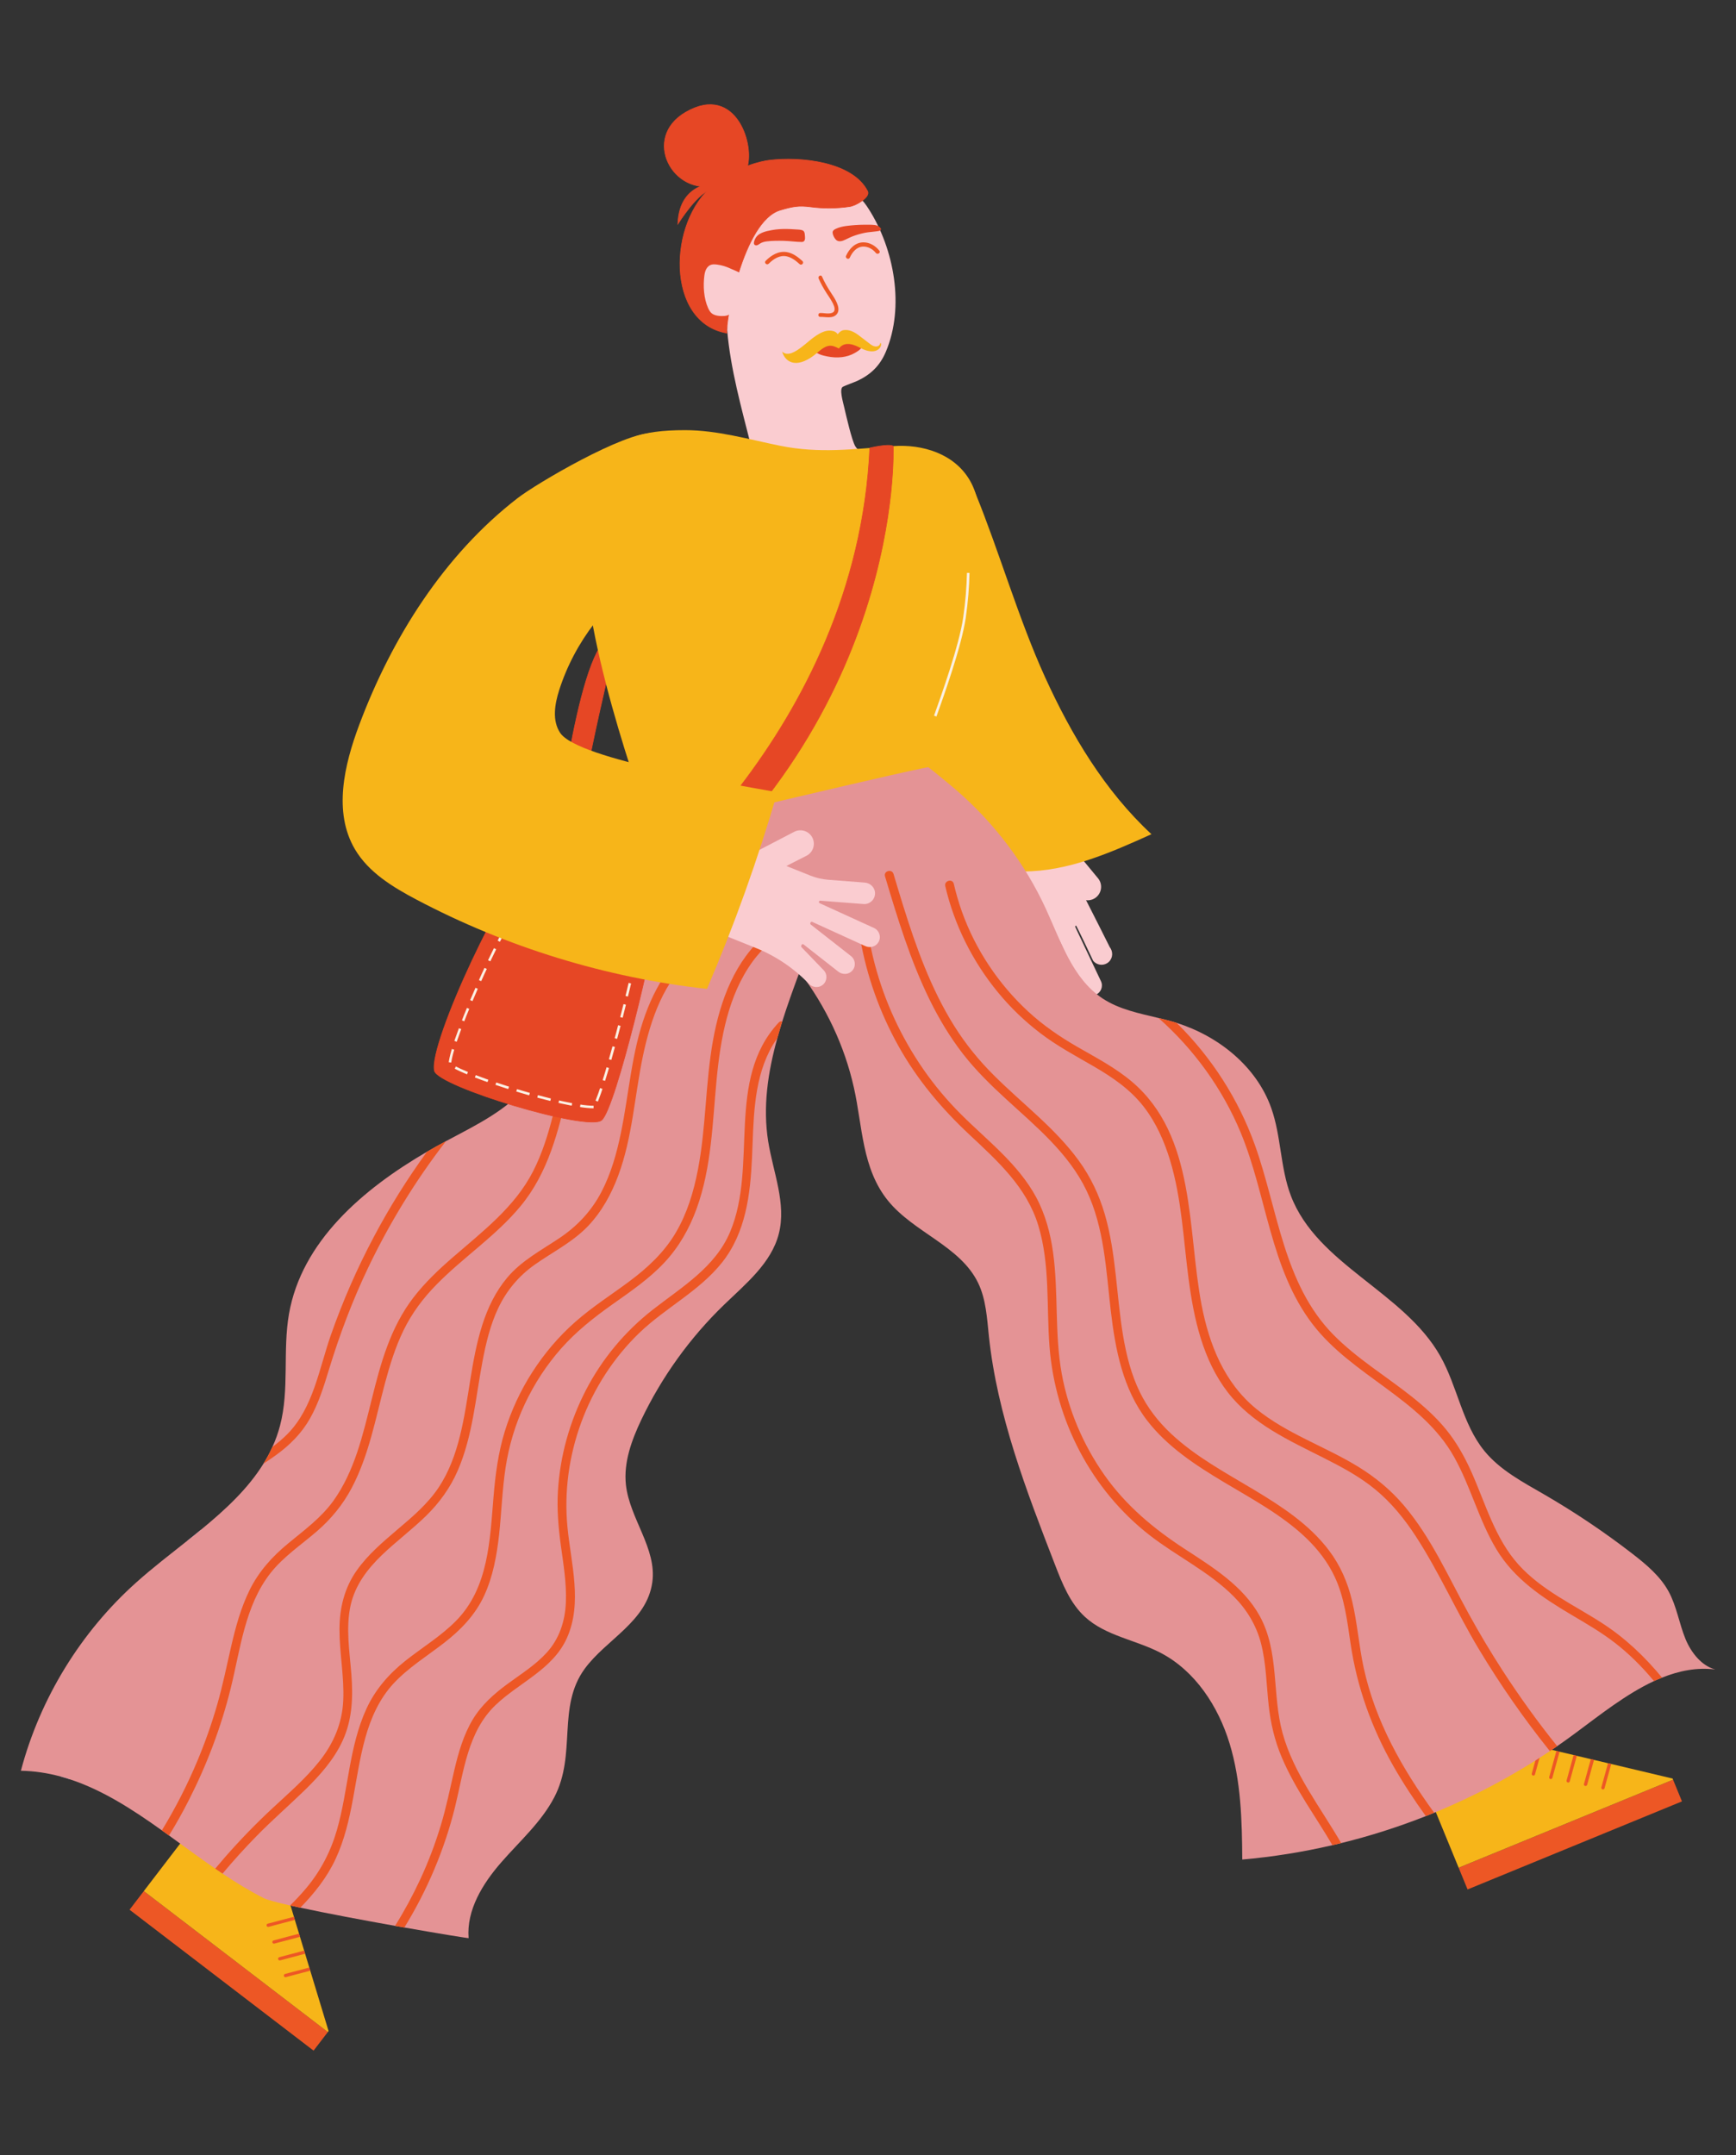 <?xml version="1.0" encoding="UTF-8"?><svg id="Layer_1" xmlns="http://www.w3.org/2000/svg" viewBox="0 0 316.88 393.364"><rect x="0" y="0" width="316.88" height="393.364" fill="#333333" stroke="none"/><path d="m111.712,120.106s-7.538,30.674-7.408,41.331c.13,10.658-3.769-.26-3.769-.26,0,0,3.769-36.652,9.488-43.801s1.69,2.729,1.69,2.729Z" style="fill:#e64725; stroke:#e64725; stroke-miterlimit:10; stroke-width:.112px;"/><path d="m34.241,281.155c.822-.653,1.644-1.305,2.449-1.974-2.24,5.326-2.965,11.184-4.786,16.646-3.65,10.942-11.143,19.926-18.701,28.402-.153.169-.306.346-.459.516-.564-.185-1.128-.363-1.708-.516,1.209-1.337,2.401-2.691,3.586-4.045,3.811-4.367,7.477-8.895,10.523-13.842,3.118-5.068,5.253-10.442,6.696-16.203.749-2.973,1.426-6.035,2.401-8.984Z" style="fill:#6098cc; stroke-width:0px;"/><path d="m52.889,347.309l-4.907,1.299c-.046.015-.095.016-.142.006-.105-.023-.192-.103-.224-.214-.044-.163.052-.326.209-.372l4.887-1.291.177.572Z" style="fill:#f5bf41; stroke-width:0px;"/><path d="m156.113,81.439c-.621-1.029-1.657-5.564-2.005-7.056-.277-1.188-.934-3.404-.259-3.791.302-.173,2.303-.92,2.622-1.068,2.472-1.154,4.149-2.774,5.228-5.327,3.458-8.181,1.544-18.75-3.145-26.07-.506-.79-1.066-1.586-1.805-2.178-1.38-1.106-3.364-1.325-4.929-2.124-.298-.152-.565-.34-.885-.419-1.327-.329-2.722-.146-4.042.165-3.92.924-13.592,6.654-13.69,8.769-.095,2.034.473,3.245-.347,5.112-.286.651.421,1.708-.141,2.097-.362.251-1.313-.494-1.781-.575-1.864-.32-3.693.769-3.692,2.952.001,1.699.45,3.441,1.364,4.822.462.697,1.046,1.298,1.737,1.722.32.196.66.376,1.025.442.372.068.836-.089,1.179.115.261.155.163.932.189,1.24.617,7.149,2.588,14.126,4.338,21.055.668,2.644-3.631,3.332-6.821,3.932-1.474.277-4.191.513-5.678.794-1.633.308-3.286,1.141-4.43,2.512-1.448,1.736-1.163,5.971-1.544,8.101-.129.719-.144,1.524-.159,2.258-.004.218.055.407.062.618.016.446.429.559.808.647.906.208,1.858.269,2.776.392,1.087.146,2.175.286,3.263.421,1.64.204,3.224.545,4.881.567,2.066.026,4.127-.191,6.192-.161,2.132.031,12.434,8.857,15.012,8.987,2.341.118,9.426-7.597,11.084-7.503,2.251.128,4.488.367,6.737.501.316.019.632.039.948.054.394.019.761.158,1.155.177.901.043,1.827.123,2.721-.021.273-.044.392-.051.596-.297.215-.259.25-.587.325-.917.151-.667.107-1.46.149-2.14.057-.929.017-1.854.066-2.78.14-2.639.041-5.551-1.124-7.923-1.107-2.252-3.492-3.294-5.595-4.099-1.891-.724-4.402-1.266-6.382-1.625-2.88-.523-5.116-.908-6.004-2.377Z" style="fill:#faccd0; stroke-width:0px;"/><path d="m154.492,41.52c.626-.08,1.156-.139,1.266-.147,1.263-.09,2.531-.101,3.796-.033.379.02.746.138.97.473.017.025-.827.172-.903.175-1.101.048-2.192.267-3.244.593-.522.162-1.036.351-1.54.564-.462.195-.957.561-1.46.612-.406.041-.638-.178-.803-.516-.203-.414-.287-.395-.325-.857-.023-.278,1.158-.725,2.244-.864Z" style="fill:#e64725; stroke-width:0px;"/><path d="m154.492,41.801c.896-.113,1.784-.193,2.688-.214.527-.013,1.055-.012,1.583.003.486.014,1.184-.075,1.518.366l.044-.34c.13-.119.095-.036.001-.035-.064.001-.15.031-.212.043-.14.027-.281.055-.423.074-.416.056-.937.075-1.397.146-1.141.176-2.257.51-3.325.945-.458.187-.883.478-1.353.628-.575.183-.77-.208-.991-.665-.035-.072-.051-.14-.076-.215l-.019-.152c-.03.065-.032.083-.005.053.106-.116.309-.188.45-.245.507-.207,1.053-.326,1.593-.401.357-.05.205-.591-.149-.542-.636.088-1.28.24-1.863.517-.331.157-.609.347-.574.743.035.397.301.906.564,1.198.358.397.873.384,1.345.206.634-.239,1.214-.593,1.855-.825.703-.254,1.423-.461,2.156-.607.634-.127,1.273-.142,1.908-.238.263-.04.71-.043.914-.232.082-.076.116-.245.044-.34-.272-.36-.615-.542-1.062-.598-.62-.077-1.267-.06-1.891-.058-1.116.004-2.215.084-3.321.223-.354.045-.358.607,0,.562Z" style="fill:#e64725; stroke-width:0px;"/><path d="m146.389,43.885c-1.102.009-2.202-.185-3.307-.209-.75-.017-1.501.013-2.251.042-.478.019-.982.041-1.455.16-.248.063-.489.152-.713.278-.192.107-.429.378-.668.348-.255-.033.032-.623.08-.747.375-.969,1.747-1.249,2.654-1.44,1.107-.233,2.245-.271,3.372-.229.608.023,1.214.07,1.819.124.176.016.373.03.534.111.191.096.145.371.161.557.017.207.216,1.034-.227,1.005Z" style="fill:#e64725; stroke-width:0px;"/><path d="m146.389,43.604c-1.456-.002-2.893-.238-4.352-.207-1.19.025-2.671-.089-3.691.637-.023.017-.329.26-.174.286-.009-.002.087-.28.089-.287.069-.182.149-.359.275-.509.324-.383.844-.574,1.311-.711,1.223-.359,2.499-.478,3.769-.459.787.012,1.589.044,2.371.144.3.038.308.078.344.331.01.073.015.148.024.221.005.042.065.551.032.553-.36.017-.362.579,0,.562.536-.026.595-.546.549-.98-.055-.512.004-1.048-.602-1.199-.397-.099-.835-.095-1.241-.125-.491-.036-.984-.062-1.477-.069-.912-.013-1.827.038-2.725.205-1.14.211-2.586.495-3.088,1.683-.132.313-.394.93.09,1.083.274.087.526-.095.736-.245.391-.279.852-.405,1.325-.463,1.024-.125,2.097-.124,3.127-.1,1.105.026,2.2.208,3.307.209.362 0.0.362-.561,0-.562Z" style="fill:#e64725; stroke-width:0px;"/><path d="m149.424,50.83c.41.93.899,1.814,1.452,2.667.331.51.685,1.006.976,1.54.242.446.65,1.179.433,1.703-.151.365-.665.453-1.011.469-.52.024-1.034-.101-1.554-.086-.458.013-.46.725,0,.713.989-.027,2.28.393,3.03-.507.5-.6.265-1.453-.012-2.095-.273-.634-.658-1.201-1.036-1.775-.631-.956-1.2-1.938-1.662-2.987-.184-.419-.799-.057-.615.36h0Z" style="fill:#ed5725; stroke-width:0px;"/><path d="m200.441,160.312l-5.313-6.429-3.512,3.338,5.006,6.184c.818,1.01,2.28,1.209,3.337.454h0c1.152-.823,1.373-2.446.482-3.547Z" style="fill:#faccd0; stroke-width:0px;"/><path d="m202.559,172.844s-3.8-7.584-4.331-8.582l-5.216-9.812-14.096,7.494,3.191,6.002c1.849,3.478,2.941,7.308,3.203,11.238l.002.035c.065.974.857,1.775,1.833,1.773,1.07-.002,1.899-.905,1.829-1.955l-.388-5.809c-.006-.094.043-.182.126-.227l.142-.075c.14-.075.313.006.345.162l1.648,7.893c.2.956,1.095,1.639,2.061,1.502,1.059-.15,1.755-1.159,1.54-2.19l-1.907-9.133c-.022-.104.028-.21.121-.259l.074-.039c.12-.064.269-.015.328.108l4.559,9.618c.418.882,1.449,1.337,2.356.977.994-.395,1.434-1.539.983-2.49l-4.668-9.848c-.055-.115-.009-.253.104-.313h0c.092-.049,3.135,6.424,3.135,6.424.702.881,2.008.997,2.855.228.773-.702.822-1.907.171-2.723Z" style="fill:#faccd0; stroke-width:0px;"/><path d="m178.073,90.065c4.379,10.761,7.868,22.948,12.684,33.522,4.816,10.573,10.905,20.763,19.423,28.664-7.47,3.374-15.23,6.813-23.426,6.797-8.197-.016-16.988-4.488-19.336-12.341-.782-2.617-.806-5.395-.713-8.124.23-6.745,1.139-13.466,2.708-20.029,1.505-6.297,3.623-12.484,4.279-18.925.319-3.135-1.411-11.707.802-13.8,1.797.798,2.855,2.457,3.58,4.237Z" style="fill:#f7b519; stroke-width:0px;"/><rect x="265.483" y="332.684" width="42.307" height="4.284" transform="translate(-105.71 133.995) rotate(-22.327)" style="fill:#ed5725; stroke-width:0px;"/><polygon points="305.308 324.607 305.39 324.811 266.253 340.879 261.772 329.967 277.942 318.105 280.953 318.82 281.536 318.955 284.097 319.567 284.677 319.707 287.237 320.311 287.821 320.455 290.377 321.063 290.96 321.199 293.517 321.807 294.105 321.946 305.308 324.607" style="fill:#f7b519; stroke-width:0px;"/><path d="m281.536,318.955l-1.349,4.894c-.011.047-.034.091-.067.126-.073.08-.186.114-.297.085-.163-.044-.256-.209-.216-.368l1.346-4.873.583.135Z" style="fill:#ed5725; stroke-width:0px;"/><path d="m284.677,319.707l-1.316,4.778c-.011.047-.039.087-.067.118-.073.08-.19.119-.302.09-.159-.048-.256-.209-.207-.368l1.313-4.757.579.14Z" style="fill:#ed5725; stroke-width:0px;"/><path d="m287.821,320.455l-1.287,4.658c-.011.047-.034.091-.067.126-.073.08-.186.114-.297.085-.163-.044-.256-.209-.212-.373l1.28-4.64.584.144Z" style="fill:#ed5725; stroke-width:0px;"/><path d="m290.96,321.199l-1.25,4.546c-.019.048-.039.087-.071.122-.073.08-.19.119-.302.09-.159-.048-.256-.209-.207-.368l1.247-4.524.583.135Z" style="fill:#ed5725; stroke-width:0px;"/><path d="m294.105,321.946l-1.225,4.43c-.011.047-.034.091-.067.126-.073.08-.186.114-.302.081-.159-.04-.251-.205-.207-.369l1.214-4.408.588.14Z" style="fill:#ed5725; stroke-width:0px;"/><rect x="39.603" y="338.553" width="4.284" height="42.307" transform="translate(-269.249 174.195) rotate(-52.564)" style="fill:#ed5725; stroke-width:0px;"/><polygon points="59.977 370.693 59.841 370.866 26.251 345.145 33.422 335.778 51.814 343.775 52.712 346.737 52.889 347.309 53.65 349.83 53.82 350.401 54.588 352.917 54.758 353.493 55.52 356.008 55.696 356.58 56.458 359.095 56.634 359.673 59.977 370.693" style="fill:#f7b519; stroke-width:0px;"/><path d="m53.82,350.401l-4.791,1.269c-.046.015-.094.01-.135.001-.105-.023-.198-.104-.229-.215-.039-.162.052-.326.214-.365l4.771-1.261.171.571Z" style="fill:#ed5725; stroke-width:0px;"/><path d="m54.758,353.493l-4.672,1.233c-.046.015-.096.016-.142.006-.105-.023-.193-.103-.224-.214-.044-.163.052-.326.215-.371l4.654-1.231.17.577Z" style="fill:#ed5725; stroke-width:0px;"/><path d="m55.696,356.58l-4.557,1.209c-.051.007-.094.01-.141 0-.105-.023-.198-.104-.23-.215-.039-.162.052-.326.214-.365l4.537-1.201.177.572Z" style="fill:#ed5725; stroke-width:0px;"/><path d="m56.634,359.673l-4.444,1.172c-.046.015-.096.016-.142.006-.105-.023-.192-.103-.222-.22-.046-.157.051-.32.214-.365l4.42-1.171.175.578Z" style="fill:#ed5725; stroke-width:0px;"/><path d="m313.071,304.698c-3.336-.411-6.567.234-9.693,1.491-.492.193-.983.403-1.466.628-5.084,2.361-9.87,6.18-14.406,9.54-1.072.798-2.167,1.579-3.263,2.337-.443.306-.886.604-1.337.902-6.639,4.448-13.722,8.218-21.118,11.248-.508.209-1.015.419-1.523.621-5.036,1.982-10.2,3.634-15.454,4.923-.532.137-1.064.266-1.595.379-5.415,1.257-10.918,2.135-16.461,2.619-.04-7.114-.234-14.334-2.304-21.15-2.071-6.808-6.269-13.262-12.569-16.558-4.544-2.385-10.047-3.094-13.826-6.567-2.723-2.498-4.149-6.075-5.479-9.524-5.245-13.544-10.539-27.274-12.07-41.713-.346-3.312-.524-6.736-1.966-9.725-3.263-6.744-11.731-9.185-16.453-15.011-4.77-5.89-4.641-13.593-6.22-20.619-1.724-7.695-5.133-14.858-9.918-21.142-1.096,2.973-2.2,5.987-3.159,9.04-.314,1.015-.621,2.03-.902,3.054v.008c-1.724,6.204-2.675,12.529-1.668,18.838.902,5.648,3.36,11.345,1.934,16.88-1.378,5.358-6.027,9.105-9.999,12.948-6.236,6.027-11.377,13.182-15.107,21.005-1.765,3.723-3.247,7.775-2.796,11.86.685,6.156,5.664,11.619,4.818,17.75-.991,7.195-8.428,10.458-12.336,15.8-5.116,7.002-1.434,15.567-5.56,23.463-2.377,4.56-6.341,8.041-9.717,11.917-3.368,3.876-6.325,8.662-5.922,13.786,0,.056-5.189-.782-11.723-1.934-.556-.097-1.12-.201-1.7-.298-5.85-1.047-12.457-2.28-17.291-3.32-.653-.137-1.281-.274-1.861-.403-2.425-.548-4.174-1.015-4.81-1.337-2.578-1.305-5.076-2.836-7.526-4.48-.451-.298-.894-.596-1.337-.902-2.844-1.958-5.632-4.037-8.436-6.051-.435-.314-.87-.628-1.305-.935-5.398-3.851-10.861-7.38-16.799-9.322-.564-.185-1.128-.363-1.708-.516h-.008c-2.321-.628-4.722-.999-7.219-1.047,3.489-13.198,10.926-25.324,21.11-34.413,2.933-2.627,6.156-5.092,9.322-7.614.822-.653,1.644-1.305,2.449-1.974h.008c4.423-3.634,8.549-7.453,11.385-12.038.604-.975,1.152-1.982,1.628-3.038v-.008c.572-1.233,1.039-2.53,1.394-3.884,1.748-6.599.467-13.657,1.636-20.385,2.304-13.214,13.415-22.762,25.203-29.627h.008c1.144-.669,2.296-1.313,3.449-1.926.072-.04.137-.072.209-.113,5.398-2.877,11.127-5.632,14.938-10.418,4.238-5.302,5.495-12.296,7.26-18.854,3.795-14.044,10.571-27.282,19.74-38.57,0,0,30.626-9.79,30.626-9.798,2.868-.91,18.089,11.691,20.417,13.713,6.881,5.962,12.521,13.383,16.324,21.666,2.731,5.938,4.883,12.714,10.329,16.324,3.038,2.006,6.663,2.715,10.233,3.577.959.226,1.918.467,2.86.749.153.048.298.089.451.145,7.662,2.417,14.584,7.977,17.259,15.551,1.829,5.165,1.628,10.893,3.586,16.01,4.81,12.585,20.651,17.517,27.266,29.248,3.142,5.559,4.005,12.352,8.041,17.299,2.852,3.497,6.97,5.664,10.869,7.92,5.632,3.263,11.047,6.897,16.187,10.877,2.53,1.958,5.052,4.069,6.583,6.873,1.474,2.707,1.918,5.85,3.094,8.702,1.023,2.457,2.917,4.851,5.398,5.519Z" style="fill:#e49395; stroke-width:0px;"/><path d="m244.81,336.387c-.532.137-1.064.266-1.595.379-1.531-2.611-3.215-5.157-4.794-7.703-1.66-2.691-3.239-5.431-4.464-8.347-1.297-3.062-2.03-6.212-2.385-9.516-.411-3.763-.443-7.606-1.402-11.296-.862-3.295-2.586-6.14-4.979-8.541-4.496-4.512-10.354-7.292-15.341-11.167-10.652-8.291-17.227-20.973-18.274-34.38-.58-7.372.129-15.003-2.055-22.166-2.119-6.97-7.413-11.739-12.561-16.558-5.092-4.762-9.54-10.047-12.948-16.155-3.424-6.123-5.809-12.803-7.01-19.708-.177-1.015,1.37-1.45,1.547-.427.306,1.732.677,3.457,1.128,5.157,1.805,6.865,4.834,13.383,8.871,19.209,2.03,2.925,4.327,5.664,6.849,8.186,2.425,2.425,5.028,4.673,7.453,7.106,2.401,2.401,4.649,5.02,6.269,8.017,1.7,3.159,2.627,6.639,3.11,10.168.999,7.316.25,14.777,1.571,22.053,1.209,6.655,3.916,12.996,7.8,18.524,3.9,5.535,8.919,9.733,14.543,13.407,5.141,3.36,10.764,6.784,13.81,12.328,3.61,6.583,2.216,14.326,4.157,21.352,2.03,7.372,6.897,13.512,10.7,20.079Z" style="fill:#ed5725; stroke-width:0px;"/><path d="m261.787,330.844c-.508.209-1.015.419-1.523.621-2.103-2.925-4.093-5.93-5.882-9.056-4.013-7.026-6.679-14.463-7.864-22.464-.604-4.093-1.096-8.323-2.868-12.11-1.265-2.723-3.11-5.1-5.277-7.171-4.399-4.19-9.846-7.082-15.019-10.184-5.116-3.07-10.265-6.422-13.955-11.208-4.456-5.777-5.817-12.996-6.647-20.079-.854-7.364-1.168-15.116-4.431-21.908-3.247-6.776-9.161-11.635-14.584-16.606-2.844-2.594-5.592-5.286-7.961-8.331-2.377-3.07-4.375-6.397-6.083-9.878-3.529-7.187-5.858-14.874-8.146-22.52-.298-.999,1.257-1.426,1.555-.435.564,1.901,1.136,3.803,1.724,5.689,2.377,7.622,5.092,15.236,9.346,22.029,2.063,3.295,4.496,6.293,7.252,9.032,2.619,2.619,5.431,5.036,8.138,7.558,2.651,2.466,5.197,5.052,7.332,7.977,2.167,2.973,3.739,6.285,4.77,9.814,2.087,7.179,2.103,14.729,3.32,22.061.604,3.586,1.483,7.171,3.094,10.442,1.402,2.852,3.344,5.35,5.656,7.525,4.472,4.206,9.951,7.131,15.172,10.265,5.036,3.03,10.112,6.325,13.689,11.079,2.063,2.723,3.408,5.842,4.198,9.153.967,4.037,1.249,8.194,2.127,12.247,2.127,9.774,7.026,18.427,12.868,26.46Z" style="fill:#ed5725; stroke-width:0px;"/><path d="m284.242,318.694c-.443.306-.886.604-1.337.902-4.73-5.898-9.048-12.102-12.94-18.572-4.053-6.736-7.227-14.004-11.514-20.602-2.079-3.199-4.504-6.196-7.477-8.629-2.828-2.321-6.091-4.061-9.346-5.705-6.349-3.207-13.061-6.212-17.525-11.989-4.528-5.874-6.164-13.327-7.123-20.522-.975-7.308-1.257-14.729-3.408-21.827-1.056-3.481-2.562-6.865-4.794-9.749-2.449-3.159-5.713-5.39-9.129-7.372-3.328-1.934-6.72-3.731-9.781-6.083-2.852-2.175-5.439-4.673-7.719-7.445-4.625-5.632-7.952-12.271-9.604-19.37-.234-1.007,1.321-1.434,1.555-.427.395,1.708.886,3.4,1.474,5.06,2.474,6.929,6.671,13.222,12.07,18.218,2.772,2.57,5.858,4.673,9.129,6.551,3.376,1.942,6.857,3.763,9.846,6.293,11.732,9.959,10.08,27,12.698,40.681,1.394,7.252,4.125,14.221,9.975,19.015,5.576,4.56,12.585,6.857,18.677,10.603,3.11,1.918,5.914,4.23,8.283,7.026,2.474,2.917,4.512,6.172,6.365,9.508,1.885,3.392,3.594,6.865,5.463,10.257,1.942,3.537,4.013,7.01,6.204,10.394,3.086,4.762,6.405,9.371,9.959,13.786Z" style="fill:#ed5725; stroke-width:0px;"/><path d="m303.378,306.189c-.492.193-.983.403-1.466.628-.105-.121-.201-.234-.298-.354-2.03-2.401-4.27-4.633-6.76-6.567-2.514-1.958-5.286-3.561-8.025-5.181-5.302-3.142-10.386-6.51-13.649-11.893-3.223-5.334-4.713-11.482-7.751-16.904-5.995-10.7-18.612-14.753-25.888-24.309-7.687-10.088-8.323-23.398-13.037-34.816-3.32-8.033-8.533-15.244-15.027-20.989.959.226,1.918.467,2.86.749.153.048.298.089.451.145,6.349,6.253,11.28,13.907,14.294,22.335,4.19,11.723,5.181,25.324,14.342,34.606,4.238,4.287,9.427,7.437,14.133,11.151,2.288,1.813,4.48,3.763,6.333,6.019,1.966,2.393,3.457,5.068,4.713,7.88,2.554,5.729,4.287,12.102,8.573,16.864,4.206,4.673,10.056,7.316,15.252,10.676,4.262,2.756,7.832,6.164,10.95,9.959Z" style="fill:#ed5725; stroke-width:0px;"/><path d="m141.886,189.471c.018-.025.914-3.051.902-3.054-.226-.048-.467.008-.677.234-9.701,10.483-3.73,26.009-8.831,38.167-2.724,6.478-8.807,10.063-14.117,14.205-5.084,3.972-9.258,8.976-12.223,14.704-2.957,5.713-4.729,12.03-5.1,18.459-.194,3.271.081,6.51.516,9.757.475,3.481,1.08,6.978.935,10.499-.137,3.432-1.192,6.679-3.545,9.234-2.063,2.248-4.673,3.868-7.114,5.664-2.466,1.813-4.73,3.819-6.325,6.462-1.708,2.852-2.643,6.107-3.392,9.322-.781,3.344-1.442,6.696-2.442,9.983-1.023,3.4-2.288,6.728-3.787,9.951-1.354,2.901-2.876,5.721-4.576,8.436.58.097,1.144.201,1.7.298,4.174-6.792,7.324-14.213,9.242-21.964,1.603-6.494,2.304-13.754,7.396-18.628,4.327-4.141,10.474-6.51,13.045-12.271,2.852-6.397.733-13.576.089-20.2-.628-6.462.274-13.004,2.506-19.096,2.256-6.164,5.898-11.828,10.627-16.38,4.754-4.569,10.918-7.606,15.067-12.811,4.343-5.447,5.181-12.416,5.487-19.152.298-6.543.177-13.52,3.215-19.515.411-.806.878-1.571,1.402-2.296-.008-.008,0-.008,0-.008Z" style="fill:#ed5725; stroke-width:0px;"/><path d="m141.161,171.511c-1.418,1.168-2.699,2.498-3.787,3.988-4.472,6.156-5.841,14.036-6.559,21.441-.765,7.92-.91,16.066-3.65,23.632-1.313,3.626-3.223,7.002-5.858,9.822-2.788,2.997-6.204,5.318-9.524,7.67-3.384,2.401-6.599,4.931-9.354,8.049-2.683,3.038-4.915,6.47-6.639,10.144-1.724,3.674-2.893,7.59-3.505,11.594-.612,4.053-.741,8.162-1.184,12.239-.427,3.827-1.112,7.662-2.748,11.184-1.644,3.521-4.278,6.236-7.316,8.589-3.118,2.417-6.534,4.512-9.234,7.429-2.57,2.788-4.117,6.277-5.124,9.894-2.038,7.324-2.175,15.164-5.439,22.133-1.579,3.376-3.851,6.228-6.422,8.855-.653-.137-1.281-.274-1.861-.403,1.023-1.007,2.006-2.055,2.933-3.158,2.627-3.126,4.464-6.671,5.6-10.587,2.111-7.324,2.192-15.204,5.415-22.198,1.611-3.489,4.069-6.301,7.058-8.686,3.094-2.457,6.526-4.52,9.306-7.348,5.938-6.043,6.156-14.769,6.824-22.705.338-3.98.846-7.928,2.022-11.764,1.184-3.851,2.893-7.55,5.076-10.934,2.175-3.384,4.81-6.486,7.832-9.145,3.07-2.715,6.543-4.915,9.822-7.356,3.352-2.49,6.406-5.326,8.533-8.96,2.063-3.513,3.247-7.453,4.013-11.433,1.507-7.799,1.354-15.792,2.756-23.608,1.313-7.284,4.004-14.672,9.878-19.515.79-.661,1.942.475,1.136,1.136Z" style="fill:#ed5725; stroke-width:0px;"/><path d="m130.928,171.97c-1.571.612-3.054,1.466-4.359,2.538-5.39,4.431-7.808,11.57-9.201,18.169-1.539,7.292-1.901,14.825-4.512,21.867-1.257,3.384-3.013,6.591-5.511,9.217-2.796,2.933-6.438,4.722-9.709,7.034-2.925,2.063-5.165,4.722-6.696,7.961-1.442,3.046-2.232,6.373-2.86,9.669-1.273,6.696-1.789,13.657-4.528,19.974-1.362,3.142-3.336,5.866-5.777,8.259-2.578,2.514-5.479,4.673-8.073,7.163-2.651,2.554-4.875,5.487-5.697,9.137-.927,4.149-.185,8.484.137,12.666.314,4.093.169,8.154-1.547,11.957-1.587,3.521-4.222,6.47-6.962,9.137-2.909,2.836-5.987,5.495-8.823,8.404-2.151,2.2-4.214,4.472-6.188,6.833-.451-.298-.894-.596-1.337-.902.556-.669,1.12-1.329,1.692-1.99,2.796-3.207,5.761-6.261,8.879-9.153,2.925-2.723,5.979-5.35,8.468-8.492,2.554-3.215,4.133-6.889,4.327-11.014.209-4.343-.685-8.653-.685-12.996,0-3.884.894-7.598,3.158-10.797,2.038-2.885,4.746-5.173,7.413-7.445,2.731-2.312,5.519-4.673,7.526-7.678,1.893-2.844,3.062-6.075,3.884-9.371,1.676-6.704,1.982-13.713,4.093-20.312.999-3.126,2.433-6.115,4.56-8.637,2.586-3.07,6.124-4.939,9.411-7.131,3.304-2.192,5.914-4.955,7.759-8.476,1.756-3.352,2.788-7.042,3.553-10.724,1.507-7.252,1.934-14.713,4.488-21.723,2.304-6.317,6.212-12.175,12.69-14.697.967-.379,1.378,1.184.427,1.555Z" style="fill:#ed5725; stroke-width:0px;"/><path d="m115.136,175.363c-1.402,1.047-2.659,2.288-3.755,3.658-4.56,5.68-6.196,13.069-7.759,20.006-1.692,7.517-3.586,15.043-8.597,21.102-4.48,5.423-10.442,9.314-15.341,14.31-2.433,2.474-4.496,5.221-6.019,8.347-1.499,3.078-2.514,6.373-3.4,9.685-1.716,6.438-2.925,13.141-6.067,19.096-1.603,3.038-3.755,5.664-6.357,7.912-2.885,2.49-6.132,4.641-8.501,7.67-4.641,5.946-5.463,13.858-7.219,20.949-1.74,7.058-4.327,13.907-7.622,20.385-1.128,2.224-2.345,4.399-3.65,6.518-.435-.314-.87-.628-1.305-.935,2.458-4.029,4.617-8.243,6.446-12.594,1.402-3.344,2.619-6.768,3.626-10.249,1.023-3.529,1.748-7.123,2.57-10.7.814-3.521,1.765-7.042,3.368-10.305,1.684-3.424,4.149-6.14,7.074-8.549,2.917-2.409,5.995-4.649,8.226-7.751,1.926-2.683,3.279-5.713,4.335-8.823,2.151-6.389,3.142-13.109,5.511-19.426,1.176-3.159,2.699-6.164,4.754-8.839,2.119-2.756,4.649-5.149,7.276-7.421,5.407-4.697,11.24-9.113,14.576-15.631,6.559-12.803,4.391-30.408,17.017-39.803.838-.621,1.636.773.814,1.386Z" style="fill:#ed5725; stroke-width:0px;"/><path d="m81.4,208.276c-5.511,7.139-10.257,14.866-14.157,23.004-2.885,6.019-5.229,12.247-7.179,18.62-.935,3.07-1.893,6.188-3.481,8.992-1.539,2.723-3.69,4.859-6.204,6.679-.749.548-1.523,1.064-2.296,1.571.604-.975,1.152-1.982,1.628-3.038v-.008c.983-.733,1.934-1.531,2.804-2.417,4.657-4.738,5.745-11.901,7.856-17.952,2.175-6.212,4.818-12.263,7.912-18.073,2.852-5.374,6.083-10.539,9.661-15.454h.008c1.144-.669,2.296-1.313,3.449-1.926Z" style="fill:#ed5725; stroke-width:0px;"/><path d="m177.024,87.669c-2.829-4.873-8.652-6.63-13.982-6.247-7.214.521-13.433,1.403-20.716-.08-5.72-1.168-11.422-2.832-17.263-2.834-8.288-.003-12.018,1.569-15.946,5.892-4.248,4.678-2.061,10.776-2.199,17.091-.372,16.834,12.169,50.249,12.169,50.249,0,0,51.273-12.316,51.273-11.847,2.445-12.259,4.89-24.512,7.329-36.771.372-1.867.733-3.796.922-5.72.332-3.418.109-6.814-1.586-9.734Z" style="fill:#f7b519; stroke-width:0px;"/><path d="m176.737,104.56c-.061,2.549-.268,5.272-.681,8.137-.748,5.183-4.048,14.37-5.34,17.994" style="fill:none; stroke:#fbf0e3; stroke-miterlimit:10; stroke-width:.469px;"/><path d="m140.371,29.255c-1.24.155-5.719,1.04-10.138,4.549-8.339,6.622-8.73,25.085,2.448,26.991-.32-1.938,2.946-20.449,9.744-22.447,2.228-.655,3.356-.88,5.537-.589,2.336.312,4.754.293,7.136-.06,1.188-.176,3.813-1.724,3.274-2.79-2.729-5.394-12.282-6.369-18.001-5.654Z" style="fill:#e64725; stroke:#e64725; stroke-miterlimit:10; stroke-width:.112px;"/><path d="m144.984,151.806l-7.398,3.851,2.53,4.133,7.094-3.602c1.159-.588,1.659-1.977,1.142-3.169h0c-.563-1.299-2.105-1.854-3.367-1.213Z" style="fill:#faccd0; stroke-width:0px;"/><path d="m157.85,161.082l-6.672-.516c-1.126-.087-2.233-.346-3.281-.767l-10.312-4.143-5.952,14.813,6.307,2.534c3.655,1.468,6.957,3.694,9.69,6.531l.024.025c.677.703,1.799.806,2.545.175.817-.691.869-1.915.139-2.673l-4.039-4.192c-.065-.068-.085-.167-.05-.254l.06-.149c.059-.147.243-.197.368-.099l6.346,4.974c.768.602,1.894.548,2.544-.179.713-.797.595-2.017-.233-2.667l-7.343-5.755c-.084-.066-.114-.178-.074-.277l.031-.078c.051-.126.197-.185.32-.128l9.684,4.418c.888.405,1.969.089,2.431-.771.506-.943.105-2.101-.852-2.538l-9.915-4.523c-.116-.053-.17-.188-.122-.306h0c.039-.097.136-.157.24-.149l7.879.609c1.123.087,2.098-.79,2.112-1.934.013-1.044-.835-1.901-1.877-1.981Z" style="fill:#faccd0; stroke-width:0px;"/><path d="m148.506,63.851c.501.167.951.488,1.466.648,1.244.388,2.607.574,3.913.372.659-.102,1.303-.306,1.89-.628.299-.164.587-.358.847-.581.101-.087.609-.471.269-.533-.247-.046-2.482-.953-3.784-.862-1.919.134-4.809,1.568-4.678,1.533" style="fill:#e64725; stroke-width:0px;"/><path d="m148.432,64.122c.412.149.785.382,1.191.547.44.179.912.291,1.377.382.874.172,1.773.237,2.659.132.837-.099,1.656-.343,2.386-.77.352-.206,1.151-.646,1.233-1.113.071-.408-.416-.471-.702-.568-.58-.197-1.163-.389-1.759-.533-.605-.147-1.236-.262-1.86-.201-.675.066-1.338.241-1.982.45-.649.21-1.284.46-1.908.734-.236.103-.738.232-.884.476-.099.166.025.45.243.423l.004-.001c.354-.044.359-.606,0-.562l-.004.001.243.423c-.094.159-.075.082.065.011.143-.072.289-.139.436-.205.447-.202.902-.387,1.363-.554,1.029-.374,2.164-.758,3.273-.62.584.073,1.159.233,1.721.405.362.111.795.352,1.172.387.021.002.091.042.108.031-.01.006-.053-.206-.084-.209-.011-.001-.088.099-.109.113-.254.163-.467.391-.727.552-.631.393-1.343.635-2.076.748-.931.143-1.894.073-2.812-.122-.437-.093-.886-.199-1.295-.383-.378-.169-.733-.374-1.124-.516-.341-.123-.487.419-.149.542h0Z" style="fill:#e64725; stroke-width:0px;"/><path d="m154.01,60.25c1.018-.123,1.852.29,2.687.911.758.564,1.498,1.161,2.257,1.725.744.553,1.648.47,1.744-.344.518.37-.41,2.671-3.663.956-.89-.469-2.766-1.406-3.913.109-1.333-.691-2.064-.856-3.823.671-3.684,3.2-5.921,1.987-6.538-.11,1.041.999,2.552-.053,3.684-.917.842-.642,1.614-1.391,2.493-1.969.75-.492,1.611-.956,2.485-.941,1.089.018,1.359.481,1.475.667,0,0,.492-.684,1.113-.759Z" style="fill:#f7b519; stroke-width:0px;"/><path d="m135.04,49.792c-.547-.296-1.121-.507-1.679-.765-.807-.374-1.56-.618-2.43-.732-.206-.027-.412-.052-.62-.049-1.052.014-1.577.829-1.732,1.986-.263,1.96-.111,4.251.678,6.0.18.401.41.787.741,1.02.586.413,1.564.473,2.236.417.584-.048,1.198-.291,1.473-.948.263-.627.33-1.464.424-2.145.152-1.097.64-1.866.726-2.971" style="fill:#faccd0; stroke-width:0px;"/><path d="m130.688,33.804c-7.863,2.015-13.619-8.624-5.524-13.322,9.293-5.394,12.867,6.434,11.048,10.528-1.82,4.094-4.563,2.548-5.524,2.794Z" style="fill:#e64725; stroke:#e64725; stroke-miterlimit:10; stroke-width:.112px;"/><path d="m131.468,33.414s-7.473-.715-7.733,7.473c0,0,3.899-6.239,6.304-6.304s1.43-1.17,1.43-1.17Z" style="fill:#e64725; stroke:#e64725; stroke-miterlimit:10; stroke-width:.112px;"/><path d="m139.756,47.609c1.035-1.033,2.349-1.841,3.856-1.598,1.107.179,2.046.893,2.861,1.63.365.33-.149.895-.514.565-.688-.623-1.457-1.23-2.383-1.421-1.266-.261-2.396.482-3.26,1.345-.347.347-.908-.172-.559-.521h0Z" style="fill:#ed5725; stroke-width:0px;"/><path d="m154.441,46.672c.579-1.272,1.63-2.404,3.099-2.439,1.17-.028,2.256.609,2.97,1.517.305.388-.338.799-.639.415-.543-.69-1.415-1.184-2.299-1.164-1.203.028-1.993,1.006-2.46,2.031-.204.449-.876.088-.672-.36h0Z" style="fill:#ed5725; stroke-width:0px;"/><path d="m158.762,81.764s3.361-.812,4.28-.341c0,0,2.219,51.117-47.517,87.856l-1.993-3.553s42.891-31.713,45.23-83.962Z" style="fill:#e64725; stroke:#e64725; stroke-miterlimit:10; stroke-width:.112px;"/><path d="m96.289,159.054c.715,0,23.222,6.585,23.395,9.011s-7.279,34.313-9.878,36.392c-2.599,2.08-29.785-6.148-30.5-9.011-1.213-4.852,13.69-36.392,16.983-36.392Z" style="fill:#e64725; stroke:#e64725; stroke-miterlimit:10; stroke-width:.112px;"/><path d="m108.347,202.043c-5.542,0-22.886-5.447-26.245-7.774.293-4.983,11.023-28.401,14.886-32.468,3.921,1.023,16.919,5.118,20.193,7.136-.73,5.304-6.443,28.721-8.745,33.106h-.089Zm-26.605-8.064" style="fill:none; stroke:#fbf0e3; stroke-dasharray:0 0 2.452 1.532; stroke-miterlimit:10; stroke-width:.46px;"/><path d="m123.441,86.034c-.072-.052-1.313-6.865-4.25-6.989-5.244-.222-21.244,9.196-24.666,11.836-13.502,10.415-23.029,25.594-28.955,41.415-2.748,7.336-4.764,15.935-.792,22.687,2.485,4.224,6.888,6.906,11.222,9.196,16.453,8.693,34.553,14.258,53.048,16.31,5.005-11.689,9.298-23.682,12.846-35.892-7.329-1.373-36.325-5.937-39.629-10.819-1.517-2.242-1.015-5.255-.191-7.833,2.822-8.826,8.833-16.596,16.667-21.544.417-.263.855-.535,1.109-.957.463-.769.176-1.749-.096-2.604-1.224-3.842,7.051-12.371,3.686-14.805Z" style="fill:#f7b519; stroke-width:0px;"/></svg>